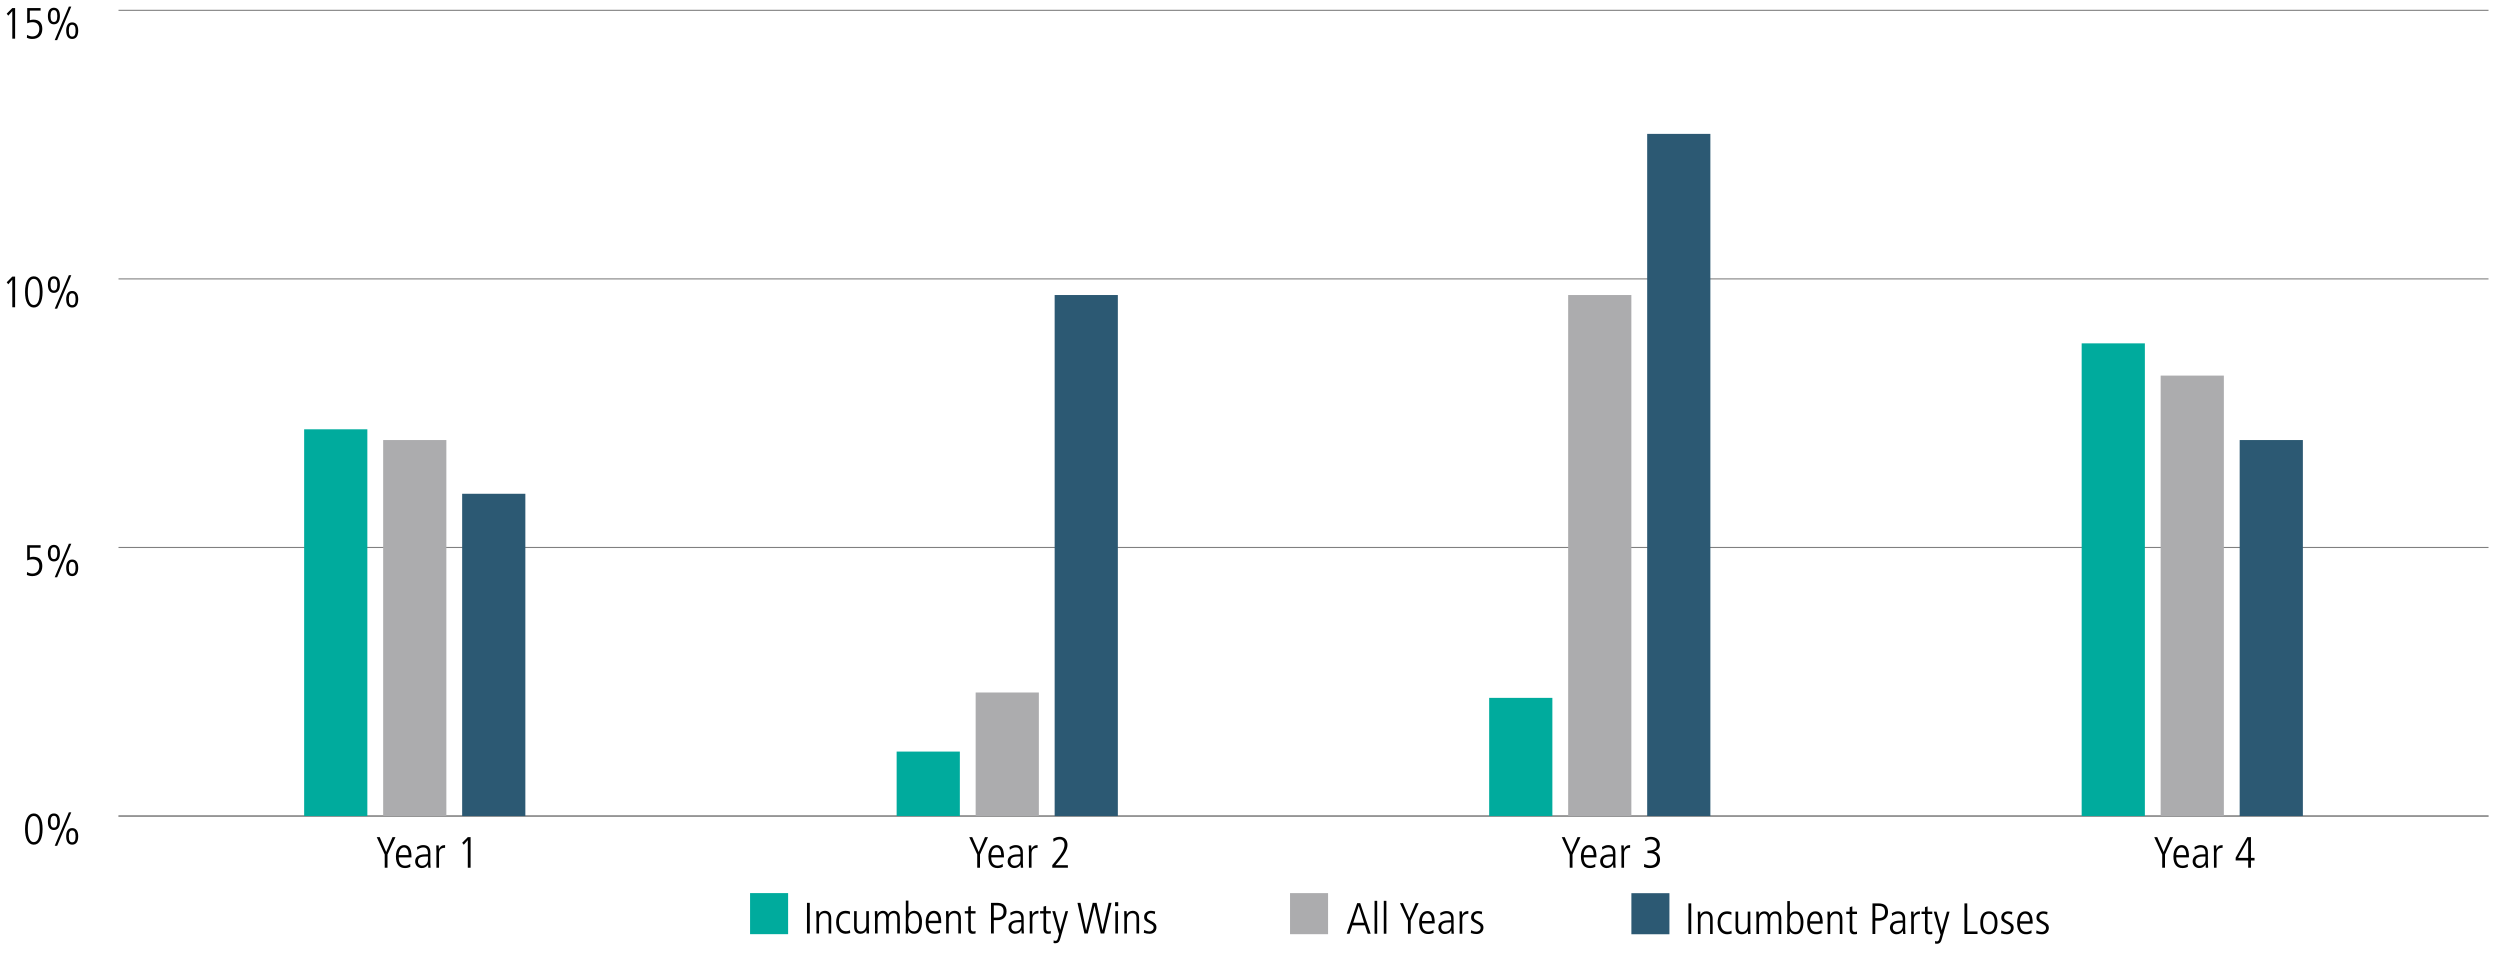 <?xml version="1.0" encoding="utf-8"?>
<!-- Generator: Adobe Illustrator 27.8.0, SVG Export Plug-In . SVG Version: 6.00 Build 0)  -->
<svg version="1.1" id="Layer_1" xmlns="http://www.w3.org/2000/svg" xmlns:xlink="http://www.w3.org/1999/xlink" x="0px" y="0px"
	 viewBox="0 0 1140 435.13" style="enable-background:new 0 0 1140 435.13;" xml:space="preserve">
<style type="text/css">
	.st0{fill:none;stroke:#808080;stroke-width:0.5;stroke-miterlimit:10;}
	.st1{fill:none;}
	.st2{fill-rule:evenodd;clip-rule:evenodd;fill:#2C5973;}
	.st3{fill:#2C5973;}
	.st4{fill-rule:evenodd;clip-rule:evenodd;fill:#ACACAE;}
	.st5{fill:#00AB9D;}
</style>
<g>
	<line class="st0" x1="54.04" y1="372.12" x2="1134.76" y2="372.12"/>
	<g>
		<path d="M11.42,378.05c0-4.42,1.42-7.12,4-7.12c2.62,0,4,2.72,4,7.12s-1.42,7.12-4,7.12S11.42,382.45,11.42,378.05z M18.13,378.05
			c0-3.92-0.93-5.96-2.72-5.96c-1.73,0-2.72,1.98-2.72,5.96c0,3.94,0.99,5.96,2.72,5.96C17.17,384.01,18.13,381.99,18.13,378.05z"/>
		<path d="M21.84,374.71c0-2.4,0.95-3.78,2.74-3.78c1.75,0,2.74,1.32,2.74,3.78s-0.99,3.78-2.74,3.78
			C22.79,378.49,21.84,377.11,21.84,374.71z M26.13,374.71c0-2-0.58-2.7-1.54-2.7c-0.97,0-1.54,0.68-1.54,2.7
			c0,2.08,0.62,2.7,1.54,2.7C25.51,377.41,26.13,376.79,26.13,374.71z M24.95,385.69l6.45-15.28h1.11l-6.45,15.28H24.95z
			 M30.18,381.39c0-2.46,0.99-3.78,2.74-3.78c1.79,0,2.74,1.38,2.74,3.78s-0.95,3.78-2.74,3.78
			C31.17,385.17,30.18,383.85,30.18,381.39z M34.47,381.39c0-2.02-0.6-2.7-1.57-2.7c-0.91,0-1.52,0.62-1.52,2.7
			c0,2.06,0.58,2.7,1.54,2.7C33.85,384.09,34.47,383.47,34.47,381.39z"/>
	</g>
	<g>
		<path d="M12.32,260.83c0.76,0.48,1.65,0.72,2.47,0.72c1.96,0,3.13-1.34,3.13-3.42c0-1.9-1.07-3.08-3.13-3.08
			c-0.84,0-1.48,0.12-2.39,0.5v-6.94h6.12v1.16H13.6v4.4c0.39-0.14,1.01-0.28,1.59-0.28c2.7,0,4.1,1.46,4.1,4.24
			c0,2.82-1.67,4.58-4.55,4.58c-0.89,0-1.52-0.12-2.47-0.54L12.32,260.83z"/>
		<path d="M21.84,252.24c0-2.4,0.95-3.78,2.74-3.78c1.75,0,2.74,1.32,2.74,3.78s-0.99,3.78-2.74,3.78
			C22.79,256.03,21.84,254.64,21.84,252.24z M26.13,252.24c0-2-0.58-2.7-1.54-2.7c-0.97,0-1.54,0.68-1.54,2.7
			c0,2.08,0.62,2.7,1.54,2.7C25.51,254.94,26.13,254.32,26.13,252.24z M24.95,263.23l6.45-15.28h1.11l-6.45,15.28H24.95z
			 M30.18,258.93c0-2.46,0.99-3.78,2.74-3.78c1.79,0,2.74,1.38,2.74,3.78s-0.95,3.78-2.74,3.78
			C31.17,262.71,30.18,261.39,30.18,258.93z M34.47,258.93c0-2.02-0.6-2.7-1.57-2.7c-0.91,0-1.52,0.62-1.52,2.7
			c0,2.06,0.58,2.7,1.54,2.7C33.85,261.63,34.47,261.01,34.47,258.93z"/>
	</g>
	<g>
		<path d="M5.61,140.1v-12.56l-1.85,2.08l-0.7-0.92l2.55-2.56h1.28v13.96H5.61z"/>
		<path d="M11.42,133.12c0-4.42,1.42-7.12,4-7.12c2.62,0,4,2.72,4,7.12s-1.42,7.12-4,7.12S11.42,137.52,11.42,133.12z M18.13,133.12
			c0-3.92-0.93-5.96-2.72-5.96c-1.73,0-2.72,1.98-2.72,5.96c0,3.94,0.99,5.96,2.72,5.96C17.17,139.08,18.13,137.06,18.13,133.12z"/>
		<path d="M21.84,129.78c0-2.4,0.95-3.78,2.74-3.78c1.75,0,2.74,1.32,2.74,3.78s-0.99,3.78-2.74,3.78
			C22.79,133.56,21.84,132.18,21.84,129.78z M26.13,129.78c0-2-0.58-2.7-1.55-2.7c-0.97,0-1.54,0.68-1.54,2.7
			c0,2.08,0.62,2.7,1.54,2.7C25.51,132.48,26.13,131.86,26.13,129.78z M24.95,140.76l6.45-15.28h1.11l-6.45,15.28H24.95z
			 M30.18,136.46c0-2.46,0.99-3.78,2.74-3.78c1.79,0,2.74,1.38,2.74,3.78s-0.95,3.78-2.74,3.78
			C31.17,140.24,30.18,138.92,30.18,136.46z M34.47,136.46c0-2.02-0.6-2.7-1.57-2.7c-0.91,0-1.52,0.62-1.52,2.7
			c0,2.06,0.58,2.7,1.54,2.7C33.85,139.16,34.47,138.54,34.47,136.46z"/>
	</g>
	<g>
		<path d="M5.61,17.63V5.07L3.76,7.15l-0.7-0.92l2.55-2.56h1.28v13.96H5.61z"/>
		<path d="M12.32,15.89c0.76,0.48,1.65,0.72,2.47,0.72c1.96,0,3.13-1.34,3.13-3.42c0-1.9-1.07-3.08-3.13-3.08
			c-0.84,0-1.48,0.12-2.39,0.5V3.67h6.12v1.16H13.6v4.4c0.39-0.14,1.01-0.28,1.59-0.28c2.7,0,4.1,1.46,4.1,4.24
			c0,2.82-1.67,4.58-4.55,4.58c-0.89,0-1.52-0.12-2.47-0.54L12.32,15.89z"/>
		<path d="M21.84,7.31c0-2.4,0.95-3.78,2.74-3.78c1.75,0,2.74,1.32,2.74,3.78s-0.99,3.78-2.74,3.78
			C22.79,11.09,21.84,9.71,21.84,7.31z M26.13,7.31c0-2-0.58-2.7-1.55-2.7c-0.97,0-1.54,0.68-1.54,2.7c0,2.08,0.62,2.7,1.54,2.7
			C25.51,10.01,26.13,9.39,26.13,7.31z M24.95,18.29L31.4,3.01h1.11l-6.45,15.28H24.95z M30.18,13.99c0-2.46,0.99-3.78,2.74-3.78
			c1.79,0,2.74,1.38,2.74,3.78c0,2.4-0.95,3.78-2.74,3.78C31.17,17.77,30.18,16.45,30.18,13.99z M34.47,13.99
			c0-2.02-0.6-2.7-1.57-2.7c-0.91,0-1.52,0.62-1.52,2.7c0,2.06,0.58,2.7,1.54,2.7C33.85,16.69,34.47,16.07,34.47,13.99z"/>
	</g>
	<line class="st0" x1="54.04" y1="372.12" x2="1134.76" y2="372.12"/>
	<line class="st0" x1="54.04" y1="249.65" x2="1134.76" y2="249.65"/>
	<line class="st0" x1="54.04" y1="127.18" x2="1134.76" y2="127.18"/>
	<line class="st0" x1="54.04" y1="4.71" x2="1134.76" y2="4.71"/>
	<rect x="743.91" y="407.29" class="st2" width="17.35" height="18.73"/>
	<rect x="210.74" y="225.16" class="st3" width="28.82" height="146.96"/>
	<rect x="480.92" y="134.53" class="st3" width="28.82" height="237.59"/>
	<rect x="751.11" y="61.05" class="st3" width="28.82" height="311.07"/>
	<rect x="1021.29" y="200.66" class="st3" width="28.82" height="171.45"/>
	<rect x="588.25" y="407.26" class="st4" width="17.35" height="18.73"/>
	<rect x="174.72" y="200.66" class="st4" width="28.82" height="171.45"/>
	<rect x="444.9" y="315.78" class="st4" width="28.82" height="56.34"/>
	<rect x="715.08" y="134.53" class="st4" width="28.82" height="237.59"/>
	<rect x="985.26" y="171.27" class="st4" width="28.82" height="200.85"/>
	<rect x="342.03" y="407.25" class="st5" width="17.35" height="18.73"/>
	<rect x="138.69" y="195.76" class="st5" width="28.82" height="176.35"/>
	<rect x="408.87" y="342.72" class="st5" width="28.82" height="29.39"/>
	<rect x="679.06" y="318.23" class="st5" width="28.82" height="53.89"/>
	<rect x="949.24" y="156.57" class="st5" width="28.82" height="215.54"/>
	<g>
		<path d="M769.93,425.9v-13.96h1.28v13.96H769.93z"/>
		<path d="M779.8,425.9v-6.96c0-0.74-0.08-2.3-1.96-2.3c-1.46,0-2.39,1.38-2.39,2.86v6.4h-1.2v-7.06c0-0.94-0.08-2.58-0.08-3.14
			h1.11c0.04,0.34,0.06,0.92,0.08,1.5h0.04c0.58-1.1,1.5-1.64,2.68-1.64c2.92,0,2.9,2.88,2.9,3.44v6.9H779.8z"/>
		<path d="M789.64,425.66c-0.51,0.22-1.3,0.38-2.04,0.38c-2.49,0-4.37-1.98-4.37-5.2c0-3.36,1.61-5.28,4.35-5.28
			c0.8,0,1.38,0.14,1.96,0.36l-0.06,1.32c-0.41-0.34-1.21-0.52-1.89-0.52c-1.83,0-3.07,1.32-3.07,3.78c0,2.9,1.36,4.38,3.25,4.38
			c0.64,0,1.44-0.2,1.77-0.54L789.64,425.66z"/>
		<path d="M797.12,425.9c-0.06-0.54-0.08-1.02-0.08-1.5H797c-0.35,0.94-1.42,1.64-2.68,1.64c-1.92,0-2.91-1.2-2.91-3.14v-7.2h1.2
			v6.96c0,1.6,0.66,2.3,1.96,2.3c1.48,0,2.39-1.4,2.39-2.84v-6.42h1.19v7.24c0,0.34,0.04,1.56,0.08,2.96H797.12z"/>
		<path d="M811.09,425.9v-6.96c0-1.66-0.66-2.3-1.67-2.3c-1.42,0-2.2,1.16-2.2,2.68v6.58h-1.2v-7.16c0-1.22-0.58-2.1-1.59-2.1
			c-1.34,0-2.29,1.32-2.29,2.92v6.34h-1.2v-7.04c0.02-0.88-0.08-2.5-0.08-3.16h1.11c0.04,0.28,0.06,0.94,0.08,1.5h0.04
			c0.47-1.04,1.36-1.64,2.45-1.64c1.15,0,1.94,0.46,2.39,1.64c0.72-1.12,1.57-1.64,2.62-1.64c1.79,0,2.72,1.3,2.72,3.24v7.1H811.09z
			"/>
		<path d="M814.92,425.9c0-0.14,0.08-1.48,0.08-2.58V410.9h1.19v6.12h0.04c0.64-0.94,1.4-1.46,2.66-1.46c2.29,0,3.48,2.3,3.48,4.88
			c0,3.68-1.26,5.6-3.54,5.6c-1.17,0-1.94-0.44-2.76-1.54h-0.04v1.4H814.92z M821.1,420.8c0-2.7-0.78-4.16-2.43-4.16
			c-2.53,0-2.55,2.94-2.55,4.26c0,2.64,0.87,4.06,2.6,4.06C820.21,424.96,821.1,423.62,821.1,420.8z"/>
		<path d="M830.64,425.46c-0.76,0.42-1.54,0.58-2.45,0.58c-2.64,0-4.12-1.76-4.12-5.26c0-3.68,1.85-5.22,3.73-5.22
			c3.03,0,3.36,3.06,3.36,5.62h-5.81c0,2.46,1.09,3.78,2.97,3.78c0.68,0,1.69-0.34,2.27-0.84L830.64,425.46z M829.88,420.1
			c0-2.16-0.82-3.46-2.14-3.46c-1.36,0-2.35,1.6-2.39,3.46H829.88z"/>
		<path d="M838.94,425.9v-6.96c0-0.74-0.08-2.3-1.96-2.3c-1.46,0-2.39,1.38-2.39,2.86v6.4h-1.2v-7.06c0-0.94-0.08-2.58-0.08-3.14
			h1.11c0.04,0.34,0.06,0.92,0.08,1.5h0.04c0.58-1.1,1.5-1.64,2.68-1.64c2.92,0,2.9,2.88,2.9,3.44v6.9H838.94z"/>
		<path d="M846.81,425.9c-0.33,0.1-0.78,0.14-1.36,0.14c-1.32,0-1.98-0.84-1.98-2.28v-6.98h-1.57v-1.08h1.57v-2.04l1.19-0.36v2.4
			h2.14v1.08h-2.14v6.7c0,1.02,0.33,1.48,1.15,1.48c0.41,0,0.64-0.04,0.99-0.22V425.9z"/>
		<path d="M853.85,425.9v-13.96h2.72c2.66,0,4.37,1.14,4.37,3.94c0,2.8-1.92,3.94-4.04,3.94h-1.77v6.08H853.85z M856.43,418.66
			c2,0,3.15-0.7,3.15-2.82c0-2.64-1.9-2.74-3.34-2.74h-1.11v5.56H856.43z"/>
		<path d="M867.82,425.9l-0.08-1.46h-0.04c-0.72,1.12-1.61,1.6-2.93,1.6c-1.65,0-2.95-1.3-2.95-2.98c0-3.2,3.52-3.3,5.07-3.3h0.76
			v-0.24c0-2.16-0.72-2.88-2.18-2.88c-0.89,0-1.81,0.4-2.64,1.04l-0.18-1.22c1.32-0.74,2.04-0.9,2.88-0.9c2.08,0,3.23,1.12,3.23,3.3
			v4.9c0,0.34,0.02,0.88,0.12,2.14H867.82z M867.66,420.76c-2.57,0-4.55,0.04-4.55,2.3c0,1.04,0.8,1.9,1.94,1.9
			c1.5,0,2.62-1.08,2.62-2.92V420.76z"/>
		<path d="M871.53,425.9v-7.24c0-0.34-0.04-1.34-0.08-2.96h1.11l0.08,1.62h0.04c0.58-1.14,1.36-1.76,2.74-1.76h0.06v1.24
			c-1.96,0-2.76,0.9-2.76,2.6v6.5H871.53z"/>
		<path d="M881.13,425.9c-0.33,0.1-0.78,0.14-1.36,0.14c-1.32,0-1.98-0.84-1.98-2.28v-6.98h-1.57v-1.08h1.57v-2.04l1.19-0.36v2.4
			h2.14v1.08h-2.14v6.7c0,1.02,0.33,1.48,1.15,1.48c0.41,0,0.64-0.04,0.99-0.22V425.9z"/>
		<path d="M882.43,429.05c0.23,0.16,0.58,0.22,0.84,0.22c0.49,0,0.84-0.36,1.07-1.18l0.54-1.94l-3.09-10.44h1.28l2.35,8.48h0.04
			l2.35-8.48h1.2l-3.44,12.1c-0.41,1.42-0.72,2.54-2.39,2.54c-0.33,0-0.49-0.02-0.8-0.12L882.43,429.05z"/>
		<path d="M895.79,425.9v-13.96h1.28v12.8h4.68v1.16H895.79z"/>
		<path d="M903,420.8c0-3.26,1.36-5.24,3.93-5.24c2.57,0,3.93,1.98,3.93,5.24c0,3.34-1.38,5.24-3.93,5.24
			C904.38,426.04,903,424.14,903,420.8z M909.6,420.8c0-2.74-0.95-4.16-2.68-4.16c-1.67,0-2.64,1.38-2.64,4.16
			c0,2.8,0.95,4.16,2.66,4.16C908.67,424.96,909.6,423.54,909.6,420.8z"/>
		<path d="M912.62,424.26c0.64,0.4,1.63,0.7,2.39,0.7c1.07,0,1.94-0.76,1.94-1.76c0-0.86-0.37-1.26-2.02-2.06
			c-1.67-0.8-2.33-1.4-2.33-2.76c0-1.8,1.5-2.82,3.09-2.82c0.49,0,1.15,0.08,1.94,0.3l-0.17,1.2c-0.58-0.22-1.11-0.42-1.79-0.42
			c-1.07,0-1.79,0.74-1.79,1.64c0,0.8,0.29,1.1,1.44,1.7c1.75,0.92,2.91,1.4,2.91,3.1c0,1.82-1.3,2.96-3.13,2.96
			c-0.93,0-1.73-0.14-2.64-0.48L912.62,424.26z"/>
		<path d="M926.38,425.46c-0.76,0.42-1.54,0.58-2.45,0.58c-2.64,0-4.12-1.76-4.12-5.26c0-3.68,1.85-5.22,3.73-5.22
			c3.03,0,3.36,3.06,3.36,5.62h-5.81c0,2.46,1.09,3.78,2.97,3.78c0.68,0,1.69-0.34,2.27-0.84L926.38,425.46z M925.62,420.1
			c0-2.16-0.82-3.46-2.14-3.46c-1.36,0-2.35,1.6-2.39,3.46H925.62z"/>
		<path d="M928.65,424.26c0.64,0.4,1.63,0.7,2.39,0.7c1.07,0,1.94-0.76,1.94-1.76c0-0.86-0.37-1.26-2.02-2.06
			c-1.67-0.8-2.33-1.4-2.33-2.76c0-1.8,1.5-2.82,3.09-2.82c0.49,0,1.15,0.08,1.94,0.3l-0.17,1.2c-0.58-0.22-1.11-0.42-1.79-0.42
			c-1.07,0-1.79,0.74-1.79,1.64c0,0.8,0.29,1.1,1.44,1.7c1.75,0.92,2.91,1.4,2.91,3.1c0,1.82-1.3,2.96-3.13,2.96
			c-0.93,0-1.73-0.14-2.64-0.48L928.65,424.26z"/>
	</g>
	<g>
		<path d="M623.67,425.78l-1.26-3.84h-5.73l-1.3,3.84h-1.28l4.78-13.96h1.36l4.78,13.96H623.67z M619.59,413.14h-0.04l-2.49,7.64
			h4.96L619.59,413.14z"/>
		<path d="M626.8,425.78v-15H628v15H626.8z"/>
		<path d="M631,425.78v-15h1.19v15H631z"/>
		<path d="M642.02,425.78v-6.06l-3.63-7.9h1.36l2.93,6.76l2.88-6.76h1.36l-3.63,7.9v6.06H642.02z"/>
		<path d="M653.71,425.34c-0.76,0.42-1.54,0.58-2.45,0.58c-2.64,0-4.12-1.76-4.12-5.26c0-3.68,1.85-5.22,3.73-5.22
			c3.03,0,3.36,3.06,3.36,5.62h-5.81c0,2.46,1.09,3.78,2.97,3.78c0.68,0,1.69-0.34,2.27-0.84L653.71,425.34z M652.94,419.98
			c0-2.16-0.82-3.46-2.14-3.46c-1.36,0-2.35,1.6-2.39,3.46H652.94z"/>
		<path d="M661.9,425.78l-0.08-1.46h-0.04c-0.72,1.12-1.61,1.6-2.93,1.6c-1.65,0-2.95-1.3-2.95-2.98c0-3.2,3.52-3.3,5.07-3.3h0.76
			v-0.24c0-2.16-0.72-2.88-2.18-2.88c-0.89,0-1.81,0.4-2.64,1.04l-0.18-1.22c1.32-0.74,2.04-0.9,2.88-0.9c2.08,0,3.23,1.12,3.23,3.3
			v4.9c0,0.34,0.02,0.88,0.12,2.14H661.9z M661.74,420.64c-2.57,0-4.55,0.04-4.55,2.3c0,1.04,0.8,1.9,1.94,1.9
			c1.5,0,2.62-1.08,2.62-2.92V420.64z"/>
		<path d="M665.61,425.78v-7.24c0-0.34-0.04-1.34-0.08-2.96h1.11l0.08,1.62h0.04c0.58-1.14,1.36-1.76,2.74-1.76h0.06v1.24
			c-1.96,0-2.76,0.9-2.76,2.6v6.5H665.61z"/>
		<path d="M670.84,424.14c0.64,0.4,1.63,0.7,2.39,0.7c1.07,0,1.94-0.76,1.94-1.76c0-0.86-0.37-1.26-2.02-2.06
			c-1.67-0.8-2.33-1.4-2.33-2.76c0-1.8,1.5-2.82,3.09-2.82c0.49,0,1.15,0.08,1.94,0.3l-0.17,1.2c-0.58-0.22-1.11-0.42-1.79-0.42
			c-1.07,0-1.79,0.74-1.79,1.64c0,0.8,0.29,1.1,1.44,1.7c1.75,0.92,2.91,1.4,2.91,3.1c0,1.82-1.3,2.96-3.13,2.96
			c-0.93,0-1.73-0.14-2.64-0.48L670.84,424.14z"/>
	</g>
	<g>
		<path d="M367.98,425.67V411.7h1.28v13.96H367.98z"/>
		<path d="M377.85,425.67v-6.96c0-0.74-0.08-2.3-1.96-2.3c-1.46,0-2.39,1.38-2.39,2.86v6.4h-1.19v-7.06c0-0.94-0.08-2.58-0.08-3.14
			h1.11c0.04,0.34,0.06,0.92,0.08,1.5h0.04c0.58-1.1,1.5-1.64,2.68-1.64c2.92,0,2.9,2.88,2.9,3.44v6.9H377.85z"/>
		<path d="M387.69,425.43c-0.52,0.22-1.3,0.38-2.04,0.38c-2.49,0-4.37-1.98-4.37-5.2c0-3.36,1.61-5.28,4.35-5.28
			c0.8,0,1.38,0.14,1.96,0.36l-0.06,1.32c-0.41-0.34-1.22-0.52-1.9-0.52c-1.83,0-3.07,1.32-3.07,3.78c0,2.9,1.36,4.38,3.25,4.38
			c0.64,0,1.44-0.2,1.77-0.54L387.69,425.43z"/>
		<path d="M395.17,425.67c-0.06-0.54-0.08-1.02-0.08-1.5h-0.04c-0.35,0.94-1.42,1.64-2.68,1.64c-1.92,0-2.9-1.2-2.9-3.14v-7.2h1.19
			v6.96c0,1.6,0.66,2.3,1.96,2.3c1.48,0,2.39-1.4,2.39-2.84v-6.42h1.19v7.24c0,0.34,0.04,1.56,0.08,2.96H395.17z"/>
		<path d="M409.14,425.67v-6.96c0-1.66-0.66-2.3-1.67-2.3c-1.42,0-2.2,1.16-2.2,2.68v6.58h-1.19v-7.16c0-1.22-0.58-2.1-1.59-2.1
			c-1.34,0-2.29,1.32-2.29,2.92v6.34H399v-7.04c0.02-0.88-0.08-2.5-0.08-3.16h1.11c0.04,0.28,0.06,0.94,0.08,1.5h0.04
			c0.47-1.04,1.36-1.64,2.45-1.64c1.15,0,1.94,0.46,2.39,1.64c0.72-1.12,1.57-1.64,2.62-1.64c1.79,0,2.72,1.3,2.72,3.24v7.1H409.14z
			"/>
		<path d="M412.97,425.67c0-0.14,0.08-1.48,0.08-2.58v-12.42h1.19v6.12h0.04c0.64-0.94,1.4-1.46,2.66-1.46
			c2.29,0,3.48,2.3,3.48,4.88c0,3.68-1.26,5.6-3.54,5.6c-1.17,0-1.94-0.44-2.76-1.54h-0.04v1.4H412.97z M419.15,420.56
			c0-2.7-0.78-4.16-2.43-4.16c-2.53,0-2.55,2.94-2.55,4.26c0,2.64,0.87,4.06,2.6,4.06C418.26,424.73,419.15,423.39,419.15,420.56z"
			/>
		<path d="M428.69,425.23c-0.76,0.42-1.55,0.58-2.45,0.58c-2.64,0-4.12-1.76-4.12-5.26c0-3.68,1.85-5.22,3.73-5.22
			c3.03,0,3.36,3.06,3.36,5.62h-5.81c0,2.46,1.09,3.78,2.97,3.78c0.68,0,1.69-0.34,2.27-0.84L428.69,425.23z M427.93,419.87
			c0-2.16-0.82-3.46-2.14-3.46c-1.36,0-2.35,1.6-2.39,3.46H427.93z"/>
		<path d="M436.99,425.67v-6.96c0-0.74-0.08-2.3-1.96-2.3c-1.46,0-2.39,1.38-2.39,2.86v6.4h-1.19v-7.06c0-0.94-0.08-2.58-0.08-3.14
			h1.11c0.04,0.34,0.06,0.92,0.08,1.5h0.04c0.58-1.1,1.5-1.64,2.68-1.64c2.92,0,2.9,2.88,2.9,3.44v6.9H436.99z"/>
		<path d="M444.86,425.67c-0.33,0.1-0.78,0.14-1.36,0.14c-1.32,0-1.98-0.84-1.98-2.28v-6.98h-1.57v-1.08h1.57v-2.04l1.19-0.36v2.4
			h2.14v1.08h-2.14v6.7c0,1.02,0.33,1.48,1.15,1.48c0.41,0,0.64-0.04,0.99-0.22V425.67z"/>
		<path d="M451.9,425.67V411.7h2.72c2.66,0,4.37,1.14,4.37,3.94c0,2.8-1.92,3.94-4.04,3.94h-1.77v6.08H451.9z M454.48,418.42
			c2,0,3.15-0.7,3.15-2.82c0-2.64-1.9-2.74-3.34-2.74h-1.11v5.56H454.48z"/>
		<path d="M465.87,425.67l-0.08-1.46h-0.04c-0.72,1.12-1.61,1.6-2.93,1.6c-1.65,0-2.95-1.3-2.95-2.98c0-3.2,3.52-3.3,5.07-3.3h0.76
			v-0.24c0-2.16-0.72-2.88-2.18-2.88c-0.89,0-1.81,0.4-2.64,1.04l-0.19-1.22c1.32-0.74,2.04-0.9,2.88-0.9c2.08,0,3.23,1.12,3.23,3.3
			v4.9c0,0.34,0.02,0.88,0.12,2.14H465.87z M465.71,420.53c-2.58,0-4.55,0.04-4.55,2.3c0,1.04,0.8,1.9,1.94,1.9
			c1.5,0,2.62-1.08,2.62-2.92V420.53z"/>
		<path d="M469.58,425.67v-7.24c0-0.34-0.04-1.34-0.08-2.96h1.11l0.08,1.62h0.04c0.58-1.14,1.36-1.76,2.74-1.76h0.06v1.24
			c-1.96,0-2.76,0.9-2.76,2.6v6.5H469.58z"/>
		<path d="M479.18,425.67c-0.33,0.1-0.78,0.14-1.36,0.14c-1.32,0-1.98-0.84-1.98-2.28v-6.98h-1.57v-1.08h1.57v-2.04l1.19-0.36v2.4
			h2.14v1.08h-2.14v6.7c0,1.02,0.33,1.48,1.15,1.48c0.41,0,0.64-0.04,0.99-0.22V425.67z"/>
		<path d="M480.48,428.81c0.23,0.16,0.58,0.22,0.84,0.22c0.49,0,0.84-0.36,1.07-1.18l0.54-1.94l-3.09-10.44h1.28l2.35,8.48h0.04
			l2.35-8.48h1.19l-3.44,12.1c-0.41,1.42-0.72,2.54-2.39,2.54c-0.33,0-0.49-0.02-0.8-0.12L480.48,428.81z"/>
		<path d="M501.92,425.67l-2.82-12.56h-0.04l-3.05,12.56h-1.5l-3.19-13.96h1.36l2.57,12.48h0.04l2.99-12.48h1.75l2.7,12.48h0.04
			l2.8-12.48h1.28l-3.32,13.96H501.92z"/>
		<path d="M508.47,413.2v-1.8h1.44v1.8H508.47z M508.6,425.67v-10.2h1.19v10.2H508.6z"/>
		<path d="M518.24,425.67v-6.96c0-0.74-0.08-2.3-1.96-2.3c-1.46,0-2.39,1.38-2.39,2.86v6.4h-1.19v-7.06c0-0.94-0.08-2.58-0.08-3.14
			h1.11c0.04,0.34,0.06,0.92,0.08,1.5h0.04c0.58-1.1,1.5-1.64,2.68-1.64c2.92,0,2.9,2.88,2.9,3.44v6.9H518.24z"/>
		<path d="M521.74,424.03c0.64,0.4,1.63,0.7,2.39,0.7c1.07,0,1.94-0.76,1.94-1.76c0-0.86-0.37-1.26-2.02-2.06
			c-1.67-0.8-2.33-1.4-2.33-2.76c0-1.8,1.5-2.82,3.09-2.82c0.49,0,1.15,0.08,1.94,0.3l-0.17,1.2c-0.58-0.22-1.11-0.42-1.79-0.42
			c-1.07,0-1.79,0.74-1.79,1.64c0,0.8,0.29,1.1,1.44,1.7c1.75,0.92,2.9,1.4,2.9,3.1c0,1.82-1.3,2.96-3.13,2.96
			c-0.93,0-1.73-0.14-2.64-0.48L521.74,424.03z"/>
	</g>
	<g>
		<path d="M985.97,395.7v-6.06l-3.63-7.9h1.36l2.93,6.76l2.88-6.76h1.36l-3.63,7.9v6.06H985.97z"/>
		<path d="M997.65,395.26c-0.76,0.42-1.54,0.58-2.45,0.58c-2.64,0-4.12-1.76-4.12-5.26c0-3.68,1.85-5.22,3.73-5.22
			c3.03,0,3.36,3.06,3.36,5.62h-5.81c0,2.46,1.09,3.78,2.97,3.78c0.68,0,1.69-0.34,2.27-0.84L997.65,395.26z M996.89,389.9
			c0-2.16-0.82-3.46-2.14-3.46c-1.36,0-2.35,1.6-2.39,3.46H996.89z"/>
		<path d="M1005.85,395.7l-0.08-1.46h-0.04c-0.72,1.12-1.61,1.6-2.93,1.6c-1.65,0-2.95-1.3-2.95-2.98c0-3.2,3.52-3.3,5.07-3.3h0.76
			v-0.24c0-2.16-0.72-2.88-2.18-2.88c-0.89,0-1.81,0.4-2.64,1.04l-0.18-1.22c1.32-0.74,2.04-0.9,2.88-0.9c2.08,0,3.23,1.12,3.23,3.3
			v4.9c0,0.34,0.02,0.88,0.12,2.14H1005.85z M1005.69,390.56c-2.57,0-4.55,0.04-4.55,2.3c0,1.04,0.8,1.9,1.94,1.9
			c1.5,0,2.62-1.08,2.62-2.92V390.56z"/>
		<path d="M1009.56,395.7v-7.24c0-0.34-0.04-1.34-0.08-2.96h1.11l0.08,1.62h0.04c0.58-1.14,1.36-1.76,2.74-1.76h0.06v1.24
			c-1.96,0-2.76,0.9-2.76,2.6v6.5H1009.56z"/>
		<path d="M1025.17,395.7v-3.34h-5.71v-1.26l5.29-9.36h1.69v9.46h1.63v1.16h-1.63v3.34H1025.17z M1025.17,382.98h-0.04l-4.55,8.22
			h4.59V382.98z"/>
	</g>
	<g>
		<path d="M715.79,395.7v-6.06l-3.63-7.9h1.36l2.93,6.76l2.88-6.76h1.36l-3.63,7.9v6.06H715.79z"/>
		<path d="M727.47,395.26c-0.76,0.42-1.54,0.58-2.45,0.58c-2.64,0-4.12-1.76-4.12-5.26c0-3.68,1.85-5.22,3.73-5.22
			c3.03,0,3.36,3.06,3.36,5.62h-5.81c0,2.46,1.09,3.78,2.97,3.78c0.68,0,1.69-0.34,2.27-0.84L727.47,395.26z M726.71,389.9
			c0-2.16-0.82-3.46-2.14-3.46c-1.36,0-2.35,1.6-2.39,3.46H726.71z"/>
		<path d="M735.67,395.7l-0.08-1.46h-0.04c-0.72,1.12-1.61,1.6-2.93,1.6c-1.65,0-2.95-1.3-2.95-2.98c0-3.2,3.52-3.3,5.07-3.3h0.76
			v-0.24c0-2.16-0.72-2.88-2.18-2.88c-0.89,0-1.81,0.4-2.64,1.04l-0.18-1.22c1.32-0.74,2.04-0.9,2.88-0.9c2.08,0,3.23,1.12,3.23,3.3
			v4.9c0,0.34,0.02,0.88,0.12,2.14H735.67z M735.5,390.56c-2.57,0-4.55,0.04-4.55,2.3c0,1.04,0.8,1.9,1.94,1.9
			c1.5,0,2.62-1.08,2.62-2.92V390.56z"/>
		<path d="M739.38,395.7v-7.24c0-0.34-0.04-1.34-0.08-2.96h1.11l0.08,1.62h0.04c0.58-1.14,1.36-1.76,2.74-1.76h0.06v1.24
			c-1.96,0-2.76,0.9-2.76,2.6v6.5H739.38z"/>
		<path d="M749.76,393.92c0.64,0.38,1.88,0.76,2.7,0.76c1.9,0,3.15-1.1,3.15-3c0-1.66-1.28-2.64-3.28-2.64h-1.09v-1.16
			c3.05,0,4.26-0.9,4.26-2.6c0-1.42-0.97-2.52-2.86-2.52c-0.8,0-1.61,0.28-2.37,0.82l-0.1-1.32c0.49-0.32,1.83-0.66,2.66-0.66
			c2.49,0,4.04,1.54,4.04,3.56c0,1.52-0.82,2.62-2.57,3.12v0.04c1.5,0.28,2.68,1.7,2.68,3.52c0,2.56-1.63,4-4.66,4
			c-1.01,0-1.81-0.14-2.66-0.56L749.76,393.92z"/>
	</g>
	<g>
		<path d="M445.61,395.7v-6.06l-3.63-7.9h1.36l2.93,6.76l2.88-6.76h1.36l-3.63,7.9v6.06H445.61z"/>
		<path d="M457.29,395.26c-0.76,0.42-1.54,0.58-2.45,0.58c-2.64,0-4.12-1.76-4.12-5.26c0-3.68,1.85-5.22,3.73-5.22
			c3.03,0,3.36,3.06,3.36,5.62h-5.81c0,2.46,1.09,3.78,2.97,3.78c0.68,0,1.69-0.34,2.27-0.84L457.29,395.26z M456.53,389.9
			c0-2.16-0.82-3.46-2.14-3.46c-1.36,0-2.35,1.6-2.39,3.46H456.53z"/>
		<path d="M465.49,395.7l-0.08-1.46h-0.04c-0.72,1.12-1.61,1.6-2.92,1.6c-1.65,0-2.95-1.3-2.95-2.98c0-3.2,3.52-3.3,5.07-3.3h0.76
			v-0.24c0-2.16-0.72-2.88-2.18-2.88c-0.89,0-1.81,0.4-2.64,1.04l-0.19-1.22c1.32-0.74,2.04-0.9,2.88-0.9c2.08,0,3.23,1.12,3.23,3.3
			v4.9c0,0.34,0.02,0.88,0.12,2.14H465.49z M465.32,390.56c-2.58,0-4.55,0.04-4.55,2.3c0,1.04,0.8,1.9,1.94,1.9
			c1.5,0,2.62-1.08,2.62-2.92V390.56z"/>
		<path d="M469.19,395.7v-7.24c0-0.34-0.04-1.34-0.08-2.96h1.11l0.08,1.62h0.04c0.58-1.14,1.36-1.76,2.74-1.76h0.06v1.24
			c-1.96,0-2.76,0.9-2.76,2.6v6.5H469.19z"/>
		<path d="M479.84,395.7v-1.22l2.22-2.68c2.04-2.46,3.36-4.76,3.36-6.54c0-1.6-0.78-2.5-2.25-2.5c-0.89,0-1.98,0.48-2.74,1.1
			l-0.19-1.38c0.99-0.62,1.98-0.88,3.03-0.88c2.16,0,3.5,1.5,3.5,3.66c0,1.76-0.89,3.72-3.69,7.1l-1.81,2.18h5.69v1.16H479.84z"/>
	</g>
	<g>
		<path d="M175.43,395.7v-6.06l-3.63-7.9h1.36l2.93,6.76l2.88-6.76h1.36l-3.63,7.9v6.06H175.43z"/>
		<path d="M187.11,395.26c-0.76,0.42-1.54,0.58-2.45,0.58c-2.64,0-4.12-1.76-4.12-5.26c0-3.68,1.85-5.22,3.73-5.22
			c3.03,0,3.36,3.06,3.36,5.62h-5.81c0,2.46,1.09,3.78,2.97,3.78c0.68,0,1.69-0.34,2.27-0.84L187.11,395.26z M186.34,389.9
			c0-2.16-0.82-3.46-2.14-3.46c-1.36,0-2.35,1.6-2.39,3.46H186.34z"/>
		<path d="M195.3,395.7l-0.08-1.46h-0.04c-0.72,1.12-1.61,1.6-2.92,1.6c-1.65,0-2.95-1.3-2.95-2.98c0-3.2,3.52-3.3,5.07-3.3h0.76
			v-0.24c0-2.16-0.72-2.88-2.18-2.88c-0.89,0-1.81,0.4-2.64,1.04l-0.19-1.22c1.32-0.74,2.04-0.9,2.88-0.9c2.08,0,3.23,1.12,3.23,3.3
			v4.9c0,0.34,0.02,0.88,0.12,2.14H195.3z M195.14,390.56c-2.58,0-4.55,0.04-4.55,2.3c0,1.04,0.8,1.9,1.94,1.9
			c1.5,0,2.62-1.08,2.62-2.92V390.56z"/>
		<path d="M199.01,395.7v-7.24c0-0.34-0.04-1.34-0.08-2.96h1.11l0.08,1.62h0.04c0.58-1.14,1.36-1.76,2.74-1.76h0.06v1.24
			c-1.96,0-2.76,0.9-2.76,2.6v6.5H199.01z"/>
		<path d="M213.31,395.7v-12.56l-1.85,2.08l-0.7-0.92l2.55-2.56h1.28v13.96H213.31z"/>
	</g>
</g>
</svg>

